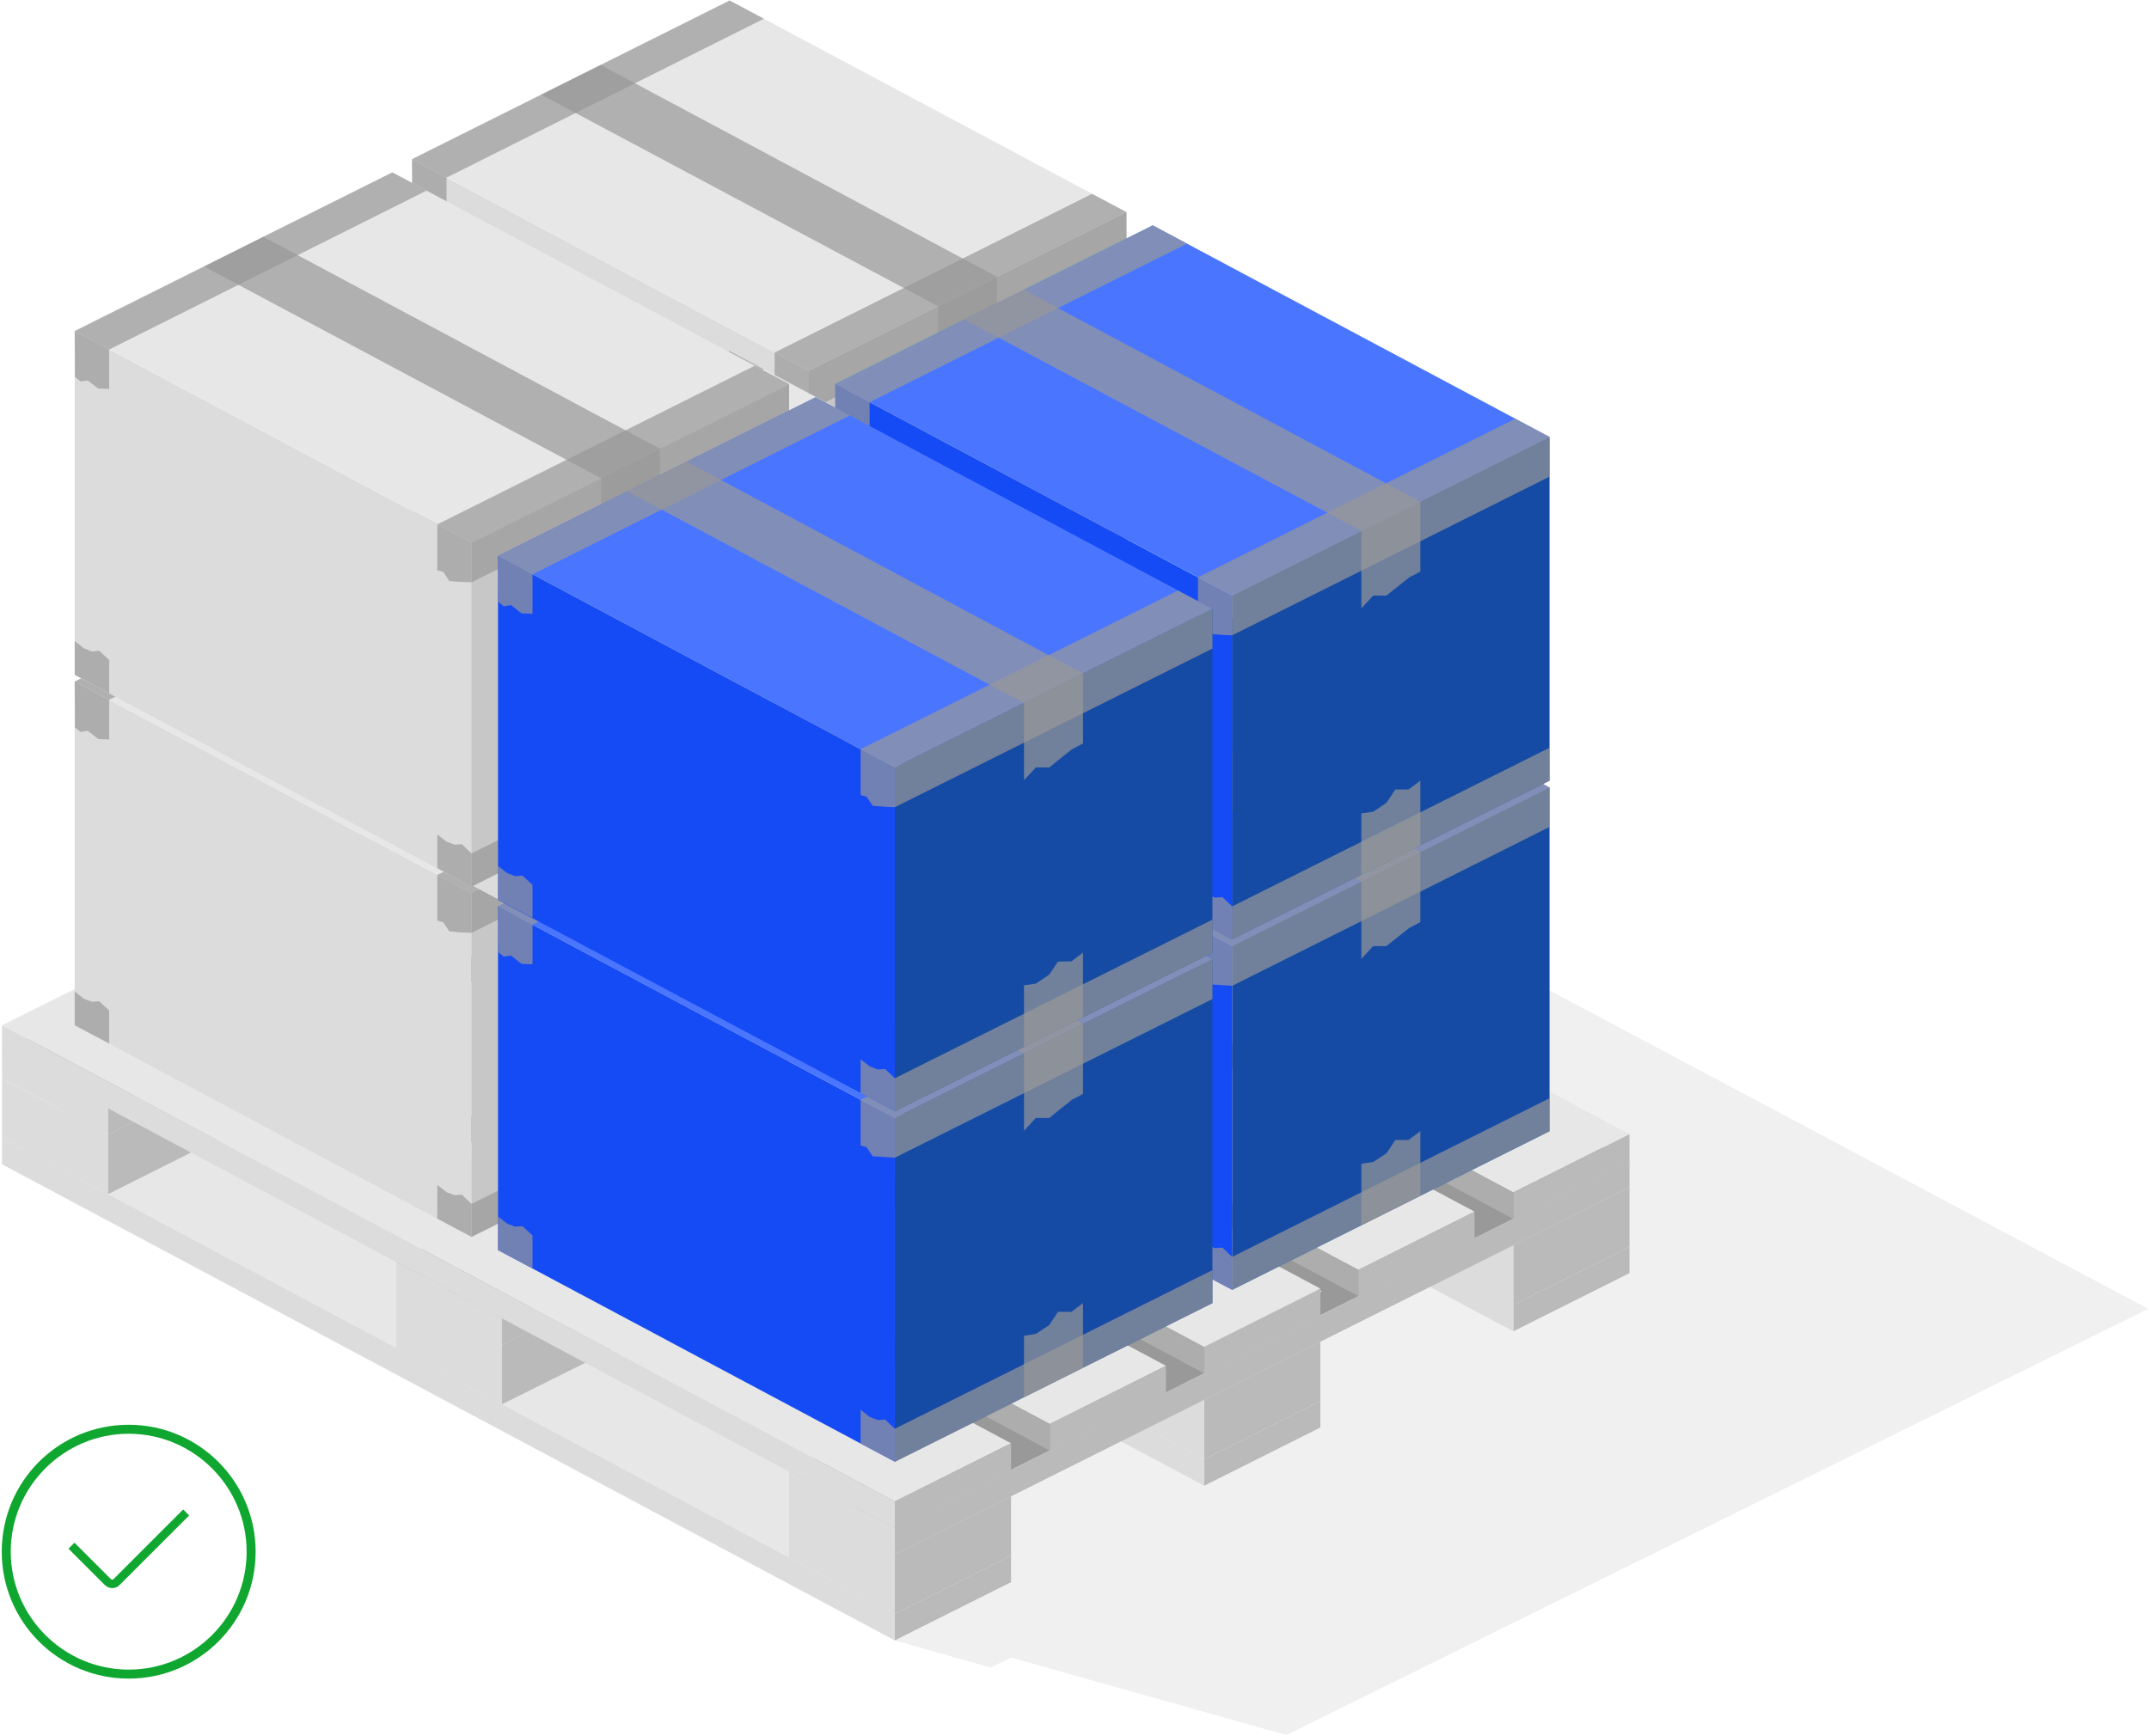 <?xml version="1.0" encoding="UTF-8"?>
<svg width="860px" height="695px" viewBox="0 0 860 695" version="1.1" xmlns="http://www.w3.org/2000/svg" xmlns:xlink="http://www.w3.org/1999/xlink">
    <title>Pallet-1</title>
    <g id="Page-1" stroke="none" stroke-width="1" fill="none" fill-rule="evenodd">
        <g id="Artboard" transform="translate(-1732, -1253)" fill-rule="nonzero">
            <g id="Pallet-1" transform="translate(1732, 1253)">
                <g id="Group">
                    <polygon id="Path" fill="#999999" opacity="0.15" points="475.1 319.3 355.4 320.5 321.7 304 0.8 466 358.1 656.6 396.4 667.5 404.6 663.5 514.8 694.5 859.7 523.9"></polygon>
                    <g transform="translate(0, 263)" id="Path">
                        <g transform="translate(248, 45)">
                            <polygon fill="#E7E7E7" points="46.8 0.4 0.3 23.7 357.6 214.3 404.1 191"></polygon>
                            <polygon fill="#BABABA" points="357.6 214.3 357.6 224.9 404.1 201.6 404.1 191"></polygon>
                            <polygon fill="#DCDCDC" points="0.3 34.3 0.3 23.7 357.6 214.3 357.6 224.9"></polygon>
                        </g>
                        <g transform="translate(124, 107)">
                            <polygon fill="#E7E7E7" points="47.2 0.3 0.6 23.5 357.9 214.1 404.4 190.8"></polygon>
                            <polygon fill="#BABABA" points="357.9 214.1 357.9 224.7 404.4 201.4 404.4 190.8"></polygon>
                            <polygon fill="#DCDCDC" points="0.6 34.1 0.6 23.5 357.9 214.1 357.9 224.7"></polygon>
                        </g>
                        <g transform="translate(0, 169)">
                            <polygon fill="#E7E7E7" points="47.3 0.2 0.8 23.4 358.1 214 404.6 190.7"></polygon>
                            <polygon fill="#BABABA" points="358.1 214 358.1 224.6 404.6 201.3 404.6 190.7"></polygon>
                            <polygon fill="#DCDCDC" points="0.8 34 0.8 23.4 358.1 214 358.1 224.6"></polygon>
                        </g>
                        <g transform="translate(439, 274)">
                            <polygon fill="#BABABA" points="42.9 23.3 42.9 47.1 89.4 23.8 89.4 0"></polygon>
                            <polygon fill="#DCDCDC" points="42.9 23.3 0.6 0.7 0.6 24.5 42.9 47.1"></polygon>
                        </g>
                        <g transform="translate(563, 212)">
                            <polygon fill="#BABABA" points="42.6 23.4 42.6 47.3 89.1 24 89.1 0.2"></polygon>
                            <polygon fill="#DCDCDC" points="42.6 23.4 0.2 0.9 0.2 24.7 42.6 47.3"></polygon>
                        </g>
                        <polygon fill="#E7E7E7" points="232.6 31.5 186.1 54.8 543.4 245.4 589.9 222.1"></polygon>
                        <polygon fill="#E7E7E7" points="290.8 2.4 244.3 25.7 601.6 216.2 648.1 193"></polygon>
                        <g transform="translate(158, 95)">
                            <polygon fill="#999999" points="42.9 169.7 0.6 147.2 294.5 0.2 336.9 22.7"></polygon>
                            <polygon fill="#BABABA" points="42.9 169.7 42.9 180.3 336.9 33.3 336.9 22.7"></polygon>
                            <polygon fill="#DCDCDC" points="42.9 169.7 0.6 147.2 0.6 157.8 42.9 180.3"></polygon>
                        </g>
                        <g transform="translate(0, 11)">
                            <polygon fill="#999999" points="43.2 169.6 0.8 147 294.8 0 337.1 22.6"></polygon>
                            <polygon fill="#BABABA" points="43.2 169.6 43.2 180.2 337.1 33.2 337.1 22.6"></polygon>
                            <polygon fill="#DCDCDC" points="43.2 169.6 0.8 147 0.8 157.6 43.2 180.2"></polygon>
                        </g>
                        <g transform="translate(315, 335)">
                            <polygon fill="#BABABA" points="43.1 24.2 43.1 48 89.6 24.7 89.6 0.9"></polygon>
                            <polygon fill="#DCDCDC" points="43.1 24.2 0.8 1.6 0.8 25.4 43.1 48"></polygon>
                        </g>
                        <g transform="translate(315, 179)">
                            <polygon fill="#999999" points="43.1 169.6 0.8 147 294.7 0 337.1 22.6"></polygon>
                            <polygon fill="#BABABA" points="43.1 169.6 43.1 180.2 337.1 33.2 337.1 22.6"></polygon>
                            <polygon fill="#DCDCDC" points="43.1 169.6 0.8 147 0.8 157.6 43.1 180.2"></polygon>
                        </g>
                        <g transform="translate(186, 31)">
                            <polygon fill="#E7E7E7" points="46.9 0.4 0.3 23.7 357.6 214.3 404.1 191"></polygon>
                            <polygon fill="#BABABA" points="357.6 214.3 357.6 224.8 404.1 201.6 404.1 191"></polygon>
                            <polygon fill="#ADADAD" points="0.3 34.3 0.3 23.7 357.6 214.3 357.6 224.8"></polygon>
                        </g>
                        <g transform="translate(248, 0)">
                            <polygon fill="#E7E7E7" points="46.8 0.4 0.3 23.7 357.6 214.3 404.1 191"></polygon>
                            <polygon fill="#BABABA" points="357.6 214.3 357.6 224.9 404.1 201.6 404.1 191"></polygon>
                            <polygon fill="#ADADAD" points="0.3 34.3 0.3 23.7 357.6 214.3 357.6 224.9"></polygon>
                        </g>
                        <g transform="translate(158, 252)">
                            <polygon fill="#BABABA" points="42.9 23.3 42.9 47.1 89.4 23.9 89.4 0"></polygon>
                            <polygon fill="#DCDCDC" points="42.9 23.3 0.6 0.8 0.6 24.6 42.9 47.1"></polygon>
                        </g>
                        <g transform="translate(0, 167)">
                            <polygon fill="#BABABA" points="43.2 24.2 43.2 48 89.7 24.7 89.7 0.9"></polygon>
                            <polygon fill="#DCDCDC" points="43.2 24.2 0.8 1.6 0.8 25.4 43.2 48"></polygon>
                        </g>
                        <polygon fill="#E7E7E7" points="171.7 63.3 125.2 86.6 482.5 277.1 529 253.9"></polygon>
                        <g transform="translate(124, 62)">
                            <polygon fill="#E7E7E7" points="47.2 0.3 0.6 23.5 357.9 214.1 404.4 190.8"></polygon>
                            <polygon fill="#BABABA" points="357.9 214.1 357.9 224.7 404.4 201.4 404.4 190.8"></polygon>
                            <polygon fill="#ADADAD" points="0.6 34.1 0.6 23.5 357.9 214.1 357.9 224.7"></polygon>
                        </g>
                        <g transform="translate(0, 124)">
                            <polygon fill="#E7E7E7" points="47.3 0.2 0.8 23.4 358.1 214 404.6 190.7"></polygon>
                            <polygon fill="#BABABA" points="358.1 214 358.1 224.6 404.6 201.3 404.6 190.7"></polygon>
                            <polygon fill="#DCDCDC" points="0.8 34 0.8 23.4 358.1 214 358.1 224.6"></polygon>
                        </g>
                        <g transform="translate(62, 93)">
                            <polygon fill="#E7E7E7" points="47.3 0.2 0.8 23.5 358.1 214 404.6 190.7"></polygon>
                            <polygon fill="#BABABA" points="358.1 214 358.1 224.6 404.6 201.3 404.6 190.7"></polygon>
                            <polygon fill="#ADADAD" points="0.8 34 0.8 23.5 358.1 214 358.1 224.6"></polygon>
                        </g>
                    </g>
                    <g transform="translate(29, 0)">
                        <g transform="translate(305, 230)">
                            <polygon id="Path" fill="#154BF4" points="0.3 64 159.1 148.7 159.1 286.3 0.3 201.6"></polygon>
                            <polygon id="Change" fill="#4A76FF" points="159.1 148.7 0.3 64 127.3 0.5 286.1 85.2"></polygon>
                            <polygon id="Path" fill="#154BA5" points="286.1 85.2 286.1 222.8 159.1 286.3 159.1 148.7"></polygon>
                            <polygon id="Path" fill="#999999" opacity="0.7" points="210.8 122.8 52 38.1 75.7 26.3 234.4 111"></polygon>
                            <polygon id="Path" fill="#999999" opacity="0.7" points="286.1 209.6 286.1 222.8 159.1 286.3 159.1 273.1"></polygon>
                            <polygon id="Path" fill="#999999" opacity="0.7" points="210.8 122.8 210.8 153.8 215.5 148.7 220.8 148.7 225.7 144.8 230 141.4 234.4 139.1 234.4 111"></polygon>
                            <polygon id="Path" fill="#999999" opacity="0.7" points="234.4 248.6 234.4 222.8 229.7 226.3 224.4 226.3 220.9 231.6 215.6 235.1 210.8 235.8 210.8 260.4"></polygon>
                            <polygon id="Path" fill="#999999" opacity="0.7" points="286.1 85.2 286.1 101 159.1 164.6 159.1 148.7"></polygon>
                            <polygon id="Path" fill="#999999" opacity="0.7" points="159.1 148.7 145.4 141.4 272.4 77.8 286.1 85.2"></polygon>
                            <polygon id="Path" fill="#999999" opacity="0.7" points="14 71.3 0.3 64 127.3 0.5 141.1 7.8"></polygon>
                            <polygon id="Path" fill="#999999" opacity="0.7" points="145.4 141.4 159.1 148.7 159.1 164.6 154.7 164.3 150.2 164 147.7 160.4 145.4 159.7"></polygon>
                            <polygon id="Path" fill="#999999" opacity="0.7" points="159.1 286.3 145.4 279 145.4 265.5 149 268.4 152.2 269.6 155.2 269.4 159.1 273.1"></polygon>
                            <polygon id="Path" fill="#999999" opacity="0.7" points="0.3 64 14 71.3 14 87.2 9.6 87 5.5 83.7 2.6 84.1 0.3 82.3"></polygon>
                            <polygon id="Path" fill="#999999" opacity="0.7" points="14 208.9 0.3 201.6 0.3 188.1 4 191 7.2 192.2 10.1 192 14 195.7"></polygon>
                        </g>
                        <g transform="translate(0, 209)" id="Path">
                            <polygon fill="#DCDCDC" points="0.9 63.8 159.7 148.5 159.7 286.1 0.9 201.4"></polygon>
                            <polygon fill="#E7E7E7" points="159.7 148.5 0.9 63.8 128 0.3 286.8 85"></polygon>
                            <polygon fill="#C7C7C7" points="286.8 85 286.8 222.6 159.7 286.1 159.7 148.5"></polygon>
                            <polygon fill="#999999" opacity="0.7" points="211.5 122.6 52.7 38 76.4 26.1 235.1 110.9"></polygon>
                            <polygon fill="#999999" opacity="0.7" points="286.8 209.4 286.8 222.6 159.7 286.1 159.7 272.9"></polygon>
                            <polygon fill="#999999" opacity="0.7" points="211.5 122.6 211.5 153.6 216.1 148.5 221.5 148.5 226.3 144.6 230.6 141.2 235.1 138.9 235.1 110.9"></polygon>
                            <polygon fill="#999999" opacity="0.7" points="235.1 248.5 235.1 222.6 230.4 226.1 225 226.1 221.5 231.4 216.2 235 211.5 235.7 211.5 260.3"></polygon>
                            <polygon fill="#999999" opacity="0.7" points="286.8 85 286.8 100.9 159.7 164.4 159.7 148.5"></polygon>
                            <polygon fill="#999999" opacity="0.7" points="159.7 148.5 146 141.2 273 77.7 286.8 85"></polygon>
                            <polygon fill="#999999" opacity="0.7" points="14.7 71.1 0.9 63.8 128 0.3 141.7 7.6"></polygon>
                            <polygon fill="#999999" opacity="0.7" points="146 141.2 159.7 148.5 159.7 164.4 155.3 164.2 150.8 163.8 148.4 160.2 146 159.5"></polygon>
                            <polygon fill="#999999" opacity="0.7" points="159.7 286.1 146 278.8 146 265.3 149.7 268.2 152.9 269.4 155.8 269.2 159.7 272.9"></polygon>
                            <polygon fill="#999999" opacity="0.7" points="0.9 63.8 14.7 71.1 14.7 87 10.3 86.8 6.1 83.5 3.3 84 1 82.2"></polygon>
                            <polygon fill="#999999" opacity="0.7" points="14.7 208.7 0.9 201.4 0.9 187.9 4.6 190.8 7.8 192 10.7 191.8 14.7 195.5"></polygon>
                            <path d="M236.4,148.1 L209.4,161.7 C209.4,161.7 204.8,163.3 204.8,168.8 C204.8,174.6 209.4,172.2 209.4,172.2 L236.4,158.6 C236.4,158.6 241.7,156.6 241.7,151.2 C241.7,145.4 236.4,148.1 236.4,148.1 Z" fill="#666666"></path>
                            <g transform="translate(205, 147)" fill="#999999">
                                <path d="M33.7,0.5 C33.9,1 34.1,1.7 34.1,2.7 C34.1,8.1 28.8,10.1 28.8,10.1 L1.8,23.7 C1.8,23.7 1.1,24.1 0.2,24.1 C1.3,26.9 4.4,25.3 4.4,25.3 L31.4,11.7 C31.4,11.7 36.7,9.7 36.7,4.3 C36.7,1.1 35.1,0.4 33.7,0.5 Z"></path>
                            </g>
                        </g>
                        <g transform="translate(170, 299)" id="Path">
                            <polygon fill="#154BF4" points="0.3 63.8 159.1 148.5 159.1 286.1 0.3 201.4"></polygon>
                            <polygon fill="#4A76FF" points="159.1 148.5 0.3 63.8 127.4 0.3 286.2 85"></polygon>
                            <polygon fill="#154BA5" points="286.2 85 286.2 222.6 159.1 286.1 159.1 148.5"></polygon>
                            <polygon fill="#999999" opacity="0.7" points="210.8 122.6 52.1 37.9 75.8 26.1 234.4 110.8"></polygon>
                            <polygon fill="#999999" opacity="0.7" points="286.2 209.4 286.2 222.6 159.1 286.1 159.1 272.9"></polygon>
                            <polygon fill="#999999" opacity="0.7" points="210.8 122.6 210.8 153.6 215.5 148.5 220.9 148.5 225.7 144.6 230 141.2 234.4 138.9 234.4 110.8"></polygon>
                            <polygon fill="#999999" opacity="0.7" points="234.4 248.5 234.4 222.6 229.8 226.1 224.4 226.1 220.9 231.4 215.6 234.9 210.8 235.7 210.8 260.3"></polygon>
                            <polygon fill="#999999" opacity="0.7" points="286.2 85 286.2 100.9 159.1 164.4 159.1 148.5"></polygon>
                            <polygon fill="#999999" opacity="0.7" points="159.1 148.5 145.4 141.2 272.4 77.6 286.2 85"></polygon>
                            <polygon fill="#999999" opacity="0.7" points="14.1 71.1 0.3 63.8 127.4 0.3 141.1 7.6"></polygon>
                            <polygon fill="#999999" opacity="0.7" points="145.4 141.2 159.1 148.5 159.1 164.4 154.7 164.1 150.2 163.8 147.8 160.2 145.4 159.5"></polygon>
                            <polygon fill="#999999" opacity="0.7" points="159.1 286.1 145.4 278.8 145.4 265.3 149.1 268.2 152.3 269.4 155.2 269.2 159.1 272.9"></polygon>
                            <polygon fill="#999999" opacity="0.7" points="0.3 63.8 14.1 71.1 14.1 87 9.7 86.8 5.5 83.5 2.6 83.9 0.4 82.1"></polygon>
                            <polygon fill="#999999" opacity="0.7" points="14.1 208.7 0.3 201.4 0.3 187.9 4 190.8 7.2 192 10.1 191.8 14.1 195.5"></polygon>
                        </g>
                        <g transform="translate(135, 0)" id="Path">
                            <polygon fill="#DCDCDC" points="0.9 63.7 159.7 148.4 159.7 286 0.9 201.4"></polygon>
                            <polygon fill="#E7E7E7" points="159.7 148.4 0.9 63.7 128 0.2 286.8 84.9"></polygon>
                            <polygon fill="#C7C7C7" points="286.8 84.9 286.8 222.5 159.7 286 159.7 148.4"></polygon>
                            <polygon fill="#999999" opacity="0.7" points="211.4 122.6 52.6 37.9 76.4 26 235 110.8"></polygon>
                            <polygon fill="#999999" opacity="0.7" points="286.8 209.3 286.8 222.5 159.7 286 159.7 272.8"></polygon>
                            <polygon fill="#999999" opacity="0.7" points="211.4 122.6 211.4 153.5 216.1 148.4 221.4 148.4 226.3 144.5 230.6 141.1 235 138.8 235 110.8"></polygon>
                            <polygon fill="#999999" opacity="0.7" points="235 248.4 235 222.5 230.4 226 225 226.1 221.5 231.3 216.2 234.9 211.4 235.6 211.4 260.2"></polygon>
                            <polygon fill="#999999" opacity="0.7" points="286.8 84.9 286.8 100.8 159.7 164.3 159.7 148.4"></polygon>
                            <polygon fill="#999999" opacity="0.7" points="159.7 148.4 146 141.1 273 77.6 286.8 84.9"></polygon>
                            <polygon fill="#999999" opacity="0.7" points="14.7 71.1 0.9 63.7 128 0.2 141.7 7.5"></polygon>
                            <polygon fill="#999999" opacity="0.7" points="146 141.1 159.7 148.4 159.7 164.3 155.3 164.1 150.8 163.8 148.4 160.1 146 159.4"></polygon>
                            <polygon fill="#999999" opacity="0.7" points="159.7 286 146 278.7 146 265.2 149.7 268.1 152.9 269.3 155.8 269.1 159.7 272.8"></polygon>
                            <polygon fill="#999999" opacity="0.7" points="0.9 63.7 14.7 71.1 14.7 86.9 10.2 86.7 6.1 83.4 3.2 83.9 1 82.1"></polygon>
                            <polygon fill="#999999" opacity="0.7" points="14.7 208.7 0.9 201.3 0.9 187.8 4.6 190.7 7.8 191.9 10.7 191.7 14.7 195.4"></polygon>
                            <path d="M236.4,148.1 L209.4,161.7 C209.4,161.7 204.8,163.3 204.8,168.8 C204.8,174.6 209.4,172.2 209.4,172.2 L236.4,158.6 C236.4,158.6 241.7,156.6 241.7,151.2 C241.7,145.3 236.4,148.1 236.4,148.1 Z" fill="#666666"></path>
                            <g transform="translate(205, 147)" fill="#999999">
                                <path d="M33.7,0.4 C33.9,0.9 34.1,1.6 34.1,2.6 C34.1,8 28.8,10 28.8,10 L1.8,23.6 C1.8,23.6 1.1,24 0.2,24 C1.3,26.8 4.4,25.2 4.4,25.2 L31.4,11.6 C31.4,11.6 36.7,9.6 36.7,4.2 C36.7,1 35.1,0.3 33.7,0.4 Z"></path>
                            </g>
                        </g>
                        <g transform="translate(135, 140)" id="Path">
                            <polygon fill="#DCDCDC" points="0.9 64 159.7 148.7 159.7 286.3 0.9 201.6"></polygon>
                            <polygon fill="#E7E7E7" points="159.7 148.7 0.9 64 128 0.5 286.8 85.2"></polygon>
                            <polygon fill="#C7C7C7" points="286.8 85.2 286.8 222.8 159.7 286.3 159.7 148.7"></polygon>
                            <polygon fill="#999999" opacity="0.7" points="211.4 122.8 52.6 38.1 76.4 26.3 235 111"></polygon>
                            <polygon fill="#999999" opacity="0.7" points="286.8 209.6 286.8 222.8 159.7 286.3 159.7 273.1"></polygon>
                            <polygon fill="#999999" opacity="0.7" points="211.4 122.8 211.4 153.8 216.1 148.7 221.4 148.7 226.3 144.8 230.6 141.4 235 139.1 235 111"></polygon>
                            <polygon fill="#999999" opacity="0.7" points="235 248.7 235 222.8 230.4 226.3 225 226.3 221.5 231.6 216.2 235.1 211.4 235.9 211.4 260.5"></polygon>
                            <polygon fill="#999999" opacity="0.7" points="286.8 85.2 286.8 101.1 159.7 164.6 159.7 148.7"></polygon>
                            <polygon fill="#999999" opacity="0.7" points="159.7 148.7 146 141.4 273 77.9 286.8 85.2"></polygon>
                            <polygon fill="#999999" opacity="0.7" points="14.7 71.3 0.9 64 128 0.5 141.7 7.8"></polygon>
                            <polygon fill="#999999" opacity="0.7" points="146 141.4 159.7 148.7 159.7 164.6 155.3 164.4 150.8 164 148.4 160.4 146 159.7"></polygon>
                            <polygon fill="#999999" opacity="0.7" points="159.7 286.3 146 279 146 265.5 149.7 268.4 152.9 269.6 155.8 269.4 159.7 273.1"></polygon>
                            <polygon fill="#999999" opacity="0.7" points="0.9 64 14.7 71.3 14.7 87.2 10.2 87 6.1 83.7 3.2 84.1 1 82.4"></polygon>
                            <polygon fill="#999999" opacity="0.7" points="14.7 208.9 0.9 201.6 0.9 188.1 4.6 191 7.8 192.2 10.7 192 14.7 195.7"></polygon>
                            <path d="M236.4,148.3 L209.4,161.9 C209.4,161.9 204.8,163.5 204.8,169 C204.8,174.8 209.4,172.4 209.4,172.4 L236.4,158.8 C236.4,158.8 241.7,156.8 241.7,151.4 C241.7,145.5 236.4,148.3 236.4,148.3 Z" fill="#666666"></path>
                            <g transform="translate(205, 147)" fill="#999999">
                                <path d="M33.7,0.7 C33.9,1.2 34.1,1.9 34.1,2.9 C34.1,8.3 28.8,10.3 28.8,10.3 L1.8,23.9 C1.8,23.9 1.1,24.3 0.2,24.3 C1.3,27.1 4.4,25.5 4.4,25.5 L31.4,11.9 C31.4,11.9 36.7,9.9 36.7,4.5 C36.7,1.3 35.1,0.6 33.7,0.7 Z"></path>
                            </g>
                        </g>
                        <g transform="translate(305, 90)" id="Path">
                            <polygon fill="#154BF4" points="0.3 63.7 159.1 148.4 159.1 286 0.3 201.3"></polygon>
                            <polygon fill="#4A76FF" points="159.1 148.4 0.3 63.7 127.3 0.2 286.1 84.9"></polygon>
                            <polygon fill="#154BA5" points="286.1 84.9 286.1 222.5 159.1 286 159.1 148.4"></polygon>
                            <polygon fill="#999999" opacity="0.7" points="210.8 122.5 52 37.9 75.7 26 234.4 110.8"></polygon>
                            <polygon fill="#999999" opacity="0.7" points="286.1 209.3 286.1 222.5 159.1 286 159.1 272.8"></polygon>
                            <polygon fill="#999999" opacity="0.7" points="210.8 122.5 210.8 153.5 215.5 148.4 220.8 148.4 225.7 144.5 230 141.1 234.4 138.8 234.4 110.8"></polygon>
                            <polygon fill="#999999" opacity="0.7" points="234.4 248.4 234.4 222.5 229.7 226 224.4 226 220.9 231.3 215.6 234.9 210.8 235.6 210.8 260.2"></polygon>
                            <polygon fill="#999999" opacity="0.7" points="286.1 84.9 286.1 100.8 159.1 164.3 159.1 148.4"></polygon>
                            <polygon fill="#999999" opacity="0.7" points="159.1 148.4 145.4 141.1 272.4 77.6 286.1 84.9"></polygon>
                            <polygon fill="#999999" opacity="0.7" points="14 71 0.3 63.7 127.3 0.2 141.1 7.5"></polygon>
                            <polygon fill="#999999" opacity="0.7" points="145.4 141.1 159.1 148.4 159.1 164.3 154.7 164.1 150.2 163.7 147.7 160.1 145.4 159.4"></polygon>
                            <polygon fill="#999999" opacity="0.7" points="159.1 286 145.4 278.7 145.4 265.2 149 268.1 152.2 269.3 155.2 269.1 159.1 272.8"></polygon>
                            <polygon fill="#999999" opacity="0.7" points="0.3 63.7 14 71 14 86.9 9.6 86.7 5.5 83.4 2.6 83.9 0.3 82.1"></polygon>
                            <polygon fill="#999999" opacity="0.7" points="14 208.6 0.3 201.3 0.3 187.8 4 190.7 7.2 191.9 10.1 191.7 14 195.4"></polygon>
                        </g>
                        <g transform="translate(0, 69)" id="Path">
                            <polygon fill="#DCDCDC" points="0.9 63.5 159.7 148.2 159.7 285.9 0.9 201.2"></polygon>
                            <polygon fill="#E7E7E7" points="159.7 148.2 0.9 63.5 128 0 286.8 84.7"></polygon>
                            <polygon fill="#C7C7C7" points="286.8 84.7 286.8 222.3 159.7 285.9 159.7 148.2"></polygon>
                            <polygon fill="#999999" opacity="0.7" points="211.5 122.4 52.7 37.7 76.4 25.8 235.1 110.6"></polygon>
                            <polygon fill="#999999" opacity="0.7" points="286.8 209.1 286.8 222.3 159.7 285.9 159.7 272.6"></polygon>
                            <polygon fill="#999999" opacity="0.7" points="211.5 122.4 211.5 153.3 216.1 148.2 221.5 148.2 226.3 144.3 230.6 140.9 235.1 138.6 235.1 110.6"></polygon>
                            <polygon fill="#999999" opacity="0.7" points="235.1 248.2 235.1 222.3 230.4 225.8 225 225.9 221.5 231.2 216.2 234.7 211.5 235.4 211.5 260"></polygon>
                            <polygon fill="#999999" opacity="0.7" points="286.8 84.7 286.8 100.6 159.7 164.1 159.7 148.2"></polygon>
                            <polygon fill="#999999" opacity="0.7" points="159.7 148.2 146 140.9 273 77.4 286.8 84.7"></polygon>
                            <polygon fill="#999999" opacity="0.7" points="14.7 70.9 0.9 63.5 128 0 141.7 7.3"></polygon>
                            <polygon fill="#999999" opacity="0.7" points="146 140.9 159.7 148.2 159.7 164.1 155.3 163.9 150.8 163.6 148.4 159.9 146 159.3"></polygon>
                            <polygon fill="#999999" opacity="0.7" points="159.7 285.9 146 278.5 146 265 149.7 267.9 152.9 269.1 155.8 268.9 159.7 272.6"></polygon>
                            <polygon fill="#999999" opacity="0.7" points="0.9 63.5 14.7 70.9 14.7 86.7 10.3 86.5 6.1 83.3 3.3 83.7 1 81.9"></polygon>
                            <polygon fill="#999999" opacity="0.7" points="14.7 208.5 0.9 201.1 0.9 187.6 4.6 190.5 7.8 191.8 10.7 191.5 14.7 195.2"></polygon>
                            <path d="M236.4,147.9 L209.4,161.5 C209.4,161.5 204.8,163.1 204.8,168.6 C204.8,174.4 209.4,172 209.4,172 L236.4,158.4 C236.4,158.4 241.7,156.4 241.7,151 C241.7,145.1 236.4,147.9 236.4,147.9 Z" fill="#666666"></path>
                            <g transform="translate(205, 147)" fill="#999999">
                                <path d="M33.7,0.2 C33.9,0.7 34.1,1.4 34.1,2.4 C34.1,7.8 28.8,9.8 28.8,9.8 L1.8,23.4 C1.8,23.4 1.1,23.8 0.2,23.8 C1.3,26.6 4.4,25 4.4,25 L31.4,11.4 C31.4,11.4 36.7,9.4 36.7,4 C36.7,0.8 35.1,0.2 33.7,0.2 Z"></path>
                            </g>
                        </g>
                        <g transform="translate(170, 159)" id="Path">
                            <polygon fill="#154BF4" points="0.3 63.5 159.1 148.2 159.1 285.8 0.3 201.2"></polygon>
                            <polygon fill="#4A76FF" points="159.1 148.2 0.3 63.5 127.4 0 286.2 84.7"></polygon>
                            <polygon fill="#154BA5" points="286.2 84.7 286.2 222.3 159.1 285.8 159.1 148.2"></polygon>
                            <polygon fill="#999999" opacity="0.7" points="210.8 122.4 52.1 37.7 75.8 25.8 234.4 110.6"></polygon>
                            <polygon fill="#999999" opacity="0.7" points="286.2 209.1 286.2 222.3 159.1 285.8 159.1 272.6"></polygon>
                            <polygon fill="#999999" opacity="0.7" points="210.8 122.4 210.8 153.3 215.5 148.2 220.9 148.2 225.7 144.3 230 140.9 234.4 138.6 234.4 110.6"></polygon>
                            <polygon fill="#999999" opacity="0.7" points="234.4 248.2 234.4 222.3 229.8 225.8 224.4 225.9 220.9 231.1 215.6 234.7 210.8 235.4 210.8 260"></polygon>
                            <polygon fill="#999999" opacity="0.7" points="286.2 84.7 286.2 100.6 159.1 164.1 159.1 148.2"></polygon>
                            <polygon fill="#999999" opacity="0.7" points="159.1 148.2 145.4 140.9 272.4 77.4 286.2 84.7"></polygon>
                            <polygon fill="#999999" opacity="0.7" points="14.1 70.9 0.3 63.5 127.4 0 141.1 7.3"></polygon>
                            <polygon fill="#999999" opacity="0.7" points="145.4 140.9 159.1 148.2 159.1 164.1 154.7 163.9 150.2 163.5 147.8 159.9 145.4 159.2"></polygon>
                            <polygon fill="#999999" opacity="0.7" points="159.1 285.8 145.4 278.5 145.4 265 149.1 267.9 152.3 269.1 155.2 268.9 159.1 272.6"></polygon>
                            <polygon fill="#999999" opacity="0.7" points="0.3 63.5 14.1 70.9 14.1 86.7 9.7 86.5 5.5 83.2 2.6 83.7 0.4 81.9"></polygon>
                            <polygon fill="#999999" opacity="0.7" points="14.1 208.4 0.3 201.1 0.3 187.6 4 190.5 7.2 191.7 10.1 191.5 14.1 195.2"></polygon>
                        </g>
                    </g>
                </g>
                <g id="Group" transform="translate(0, 570)" fill="#10A730">
                    <path d="M51.5,0.3 C23.4,0.3 0.7,23 0.7,51.1 C0.7,79.2 23.4,101.9 51.5,101.9 C79.6,101.9 102.3,79.2 102.3,51.1 C102.3,23.1 79.6,0.3 51.5,0.3 Z M51.5,98.3 C25.5,98.3 4.3,77.1 4.3,51.1 C4.3,25.1 25.5,3.9 51.5,3.9 C77.5,3.9 98.7,25.1 98.7,51.1 C98.7,77.2 77.5,98.3 51.5,98.3 Z" id="Shape"></path>
                    <path d="M45.5,62 C45.3,62.2 45.1,62.3 44.9,62.3 C44.7,62.3 44.5,62.2 44.3,62 L29.8,47.5 L27.4,49.9 L41.9,64.4 C43.6,66.1 46.3,66.1 47.9,64.4 L75.7,36.6 L73.3,34.2 L45.5,62 Z" id="Path"></path>
                </g>
            </g>
        </g>
    </g>
</svg>